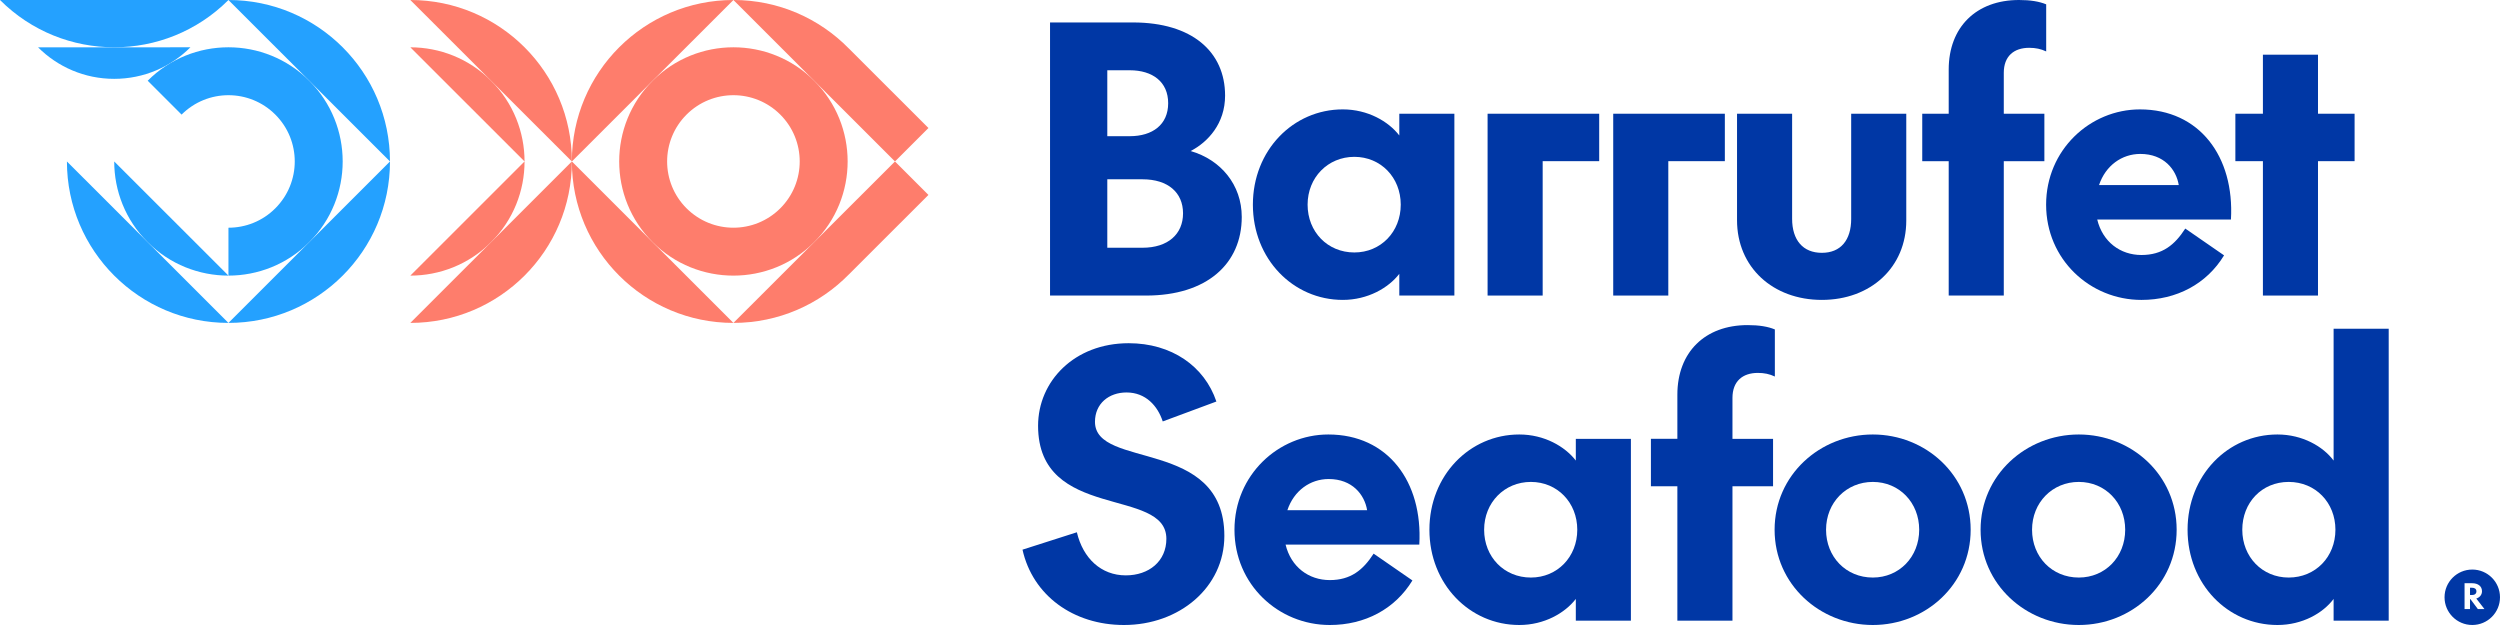 <svg width="208" height="52" viewBox="0 0 208 52" fill="none" xmlns="http://www.w3.org/2000/svg">
<path d="M205.693 47.387C204.418 47.387 203.386 48.42 203.386 49.693C203.386 50.966 204.419 51.999 205.693 51.999C206.967 51.999 208 50.966 208 49.693C208 48.42 206.967 47.387 205.693 47.387ZM206.158 50.675L205.545 49.853H205.505V50.675H205.051V48.524H205.688C206.161 48.524 206.502 48.767 206.502 49.188C206.502 49.491 206.314 49.705 206.028 49.799L206.707 50.675H206.159H206.158ZM205.679 48.901H205.505V49.505H205.679C205.887 49.505 206.038 49.403 206.038 49.2C206.038 48.997 205.887 48.901 205.679 48.901Z" fill="#0037A5"/>
<path d="M103.314 18.051C103.314 21.939 100.419 24.59 95.354 24.59H87.363V1.868H94.268C99.183 1.868 101.927 4.309 101.927 7.955C101.927 10.276 100.51 11.813 99.062 12.566C101.565 13.29 103.314 15.369 103.314 18.051ZM92.127 11.331H93.997C95.896 11.331 97.192 10.366 97.192 8.588C97.192 6.81 95.896 5.846 93.997 5.846H92.127V11.331ZM92.127 20.612H95.052C97.192 20.612 98.429 19.467 98.429 17.749C98.429 16.031 97.192 14.917 95.052 14.917H92.127V20.612Z" fill="#0037A5"/>
<path d="M121.004 9.462V24.59H116.422V22.783C115.517 23.958 113.798 24.952 111.718 24.952C107.587 24.952 104.24 21.547 104.24 17.027C104.24 12.507 107.588 9.101 111.718 9.101C113.798 9.101 115.517 10.096 116.422 11.271V9.463H121.004V9.462ZM112.682 21.005C114.883 21.005 116.542 19.287 116.542 17.027C116.542 14.767 114.883 13.049 112.682 13.049C110.48 13.049 108.792 14.767 108.792 17.027C108.792 19.287 110.451 21.005 112.682 21.005Z" fill="#0037A5"/>
<path d="M128.35 13.41V24.59H123.767V9.462H133.053V13.409H128.35V13.41Z" fill="#0037A5"/>
<path d="M138.803 13.41V24.59H134.22V9.462H143.507V13.409H138.803V13.41Z" fill="#0037A5"/>
<path d="M154.018 18.202V9.462H158.602V18.352C158.602 22.24 155.646 24.952 151.576 24.952C147.506 24.952 144.521 22.24 144.521 18.322V9.462H149.104V18.202C149.104 19.98 150.009 21.035 151.577 21.035C153.146 21.035 154.019 19.98 154.019 18.202H154.018Z" fill="#0037A5"/>
<path d="M159.931 9.462H162.132V5.786C162.132 2.26 164.423 0 167.982 0C168.916 0 169.67 0.121 170.243 0.362V4.279C169.79 4.068 169.369 3.978 168.826 3.978C167.56 3.978 166.715 4.671 166.715 6.058V9.463H170.092V13.41H166.715V24.59H162.132V13.41H159.931V9.463V9.462Z" fill="#0037A5"/>
<path d="M181.815 19.016L185.042 21.246C183.594 23.627 181.092 24.953 178.167 24.953C173.886 24.953 170.237 21.578 170.237 17.028C170.237 12.477 173.886 9.102 178.046 9.102C182.991 9.102 185.916 13.02 185.615 18.263H174.489C174.941 20.132 176.418 21.216 178.167 21.216C179.916 21.216 180.941 20.372 181.815 19.016ZM174.639 15.399H181.273C181.062 14.104 180.037 12.807 178.077 12.807C176.54 12.807 175.183 13.772 174.639 15.399Z" fill="#0037A5"/>
<path d="M185.983 9.462H188.274V4.55H192.857V9.462H195.902V13.409H192.857V24.59H188.274V13.409H185.983V9.462Z" fill="#0037A5"/>
<path d="M93.514 52C89.293 52 85.916 49.529 85.072 45.732L89.595 44.285C90.107 46.454 91.615 47.871 93.665 47.871C95.594 47.871 97.042 46.696 97.042 44.828C97.042 40.488 86.368 43.381 86.368 35.426C86.368 31.719 89.383 28.555 93.906 28.555C97.464 28.555 100.208 30.453 101.203 33.407L96.74 35.064C96.318 33.768 95.323 32.653 93.725 32.653C92.247 32.653 91.102 33.587 91.102 35.094C91.102 39.072 101.866 36.389 101.866 44.587C101.866 48.866 98.127 52 93.513 52H93.514Z" fill="#0037A5"/>
<path d="M114.286 46.063L117.513 48.293C116.065 50.674 113.562 52 110.638 52C106.356 52 102.708 48.625 102.708 44.075C102.708 39.524 106.356 36.149 110.517 36.149C115.462 36.149 118.387 40.066 118.086 45.31H106.96C107.412 47.179 108.889 48.263 110.638 48.263C112.387 48.263 113.412 47.419 114.286 46.063ZM107.11 42.447H113.744C113.532 41.152 112.507 39.855 110.548 39.855C109.01 39.855 107.653 40.82 107.11 42.447Z" fill="#0037A5"/>
<path d="M135.691 36.51V51.638H131.108V49.831C130.204 51.005 128.485 52 126.404 52C122.273 52 118.927 48.595 118.927 44.075C118.927 39.554 122.274 36.149 126.404 36.149C128.485 36.149 130.203 37.144 131.108 38.319V36.511H135.691V36.51ZM127.369 48.052C129.571 48.052 131.229 46.334 131.229 44.074C131.229 41.813 129.571 40.096 127.369 40.096C125.168 40.096 123.48 41.813 123.48 44.074C123.48 46.334 125.138 48.052 127.369 48.052Z" fill="#0037A5"/>
<path d="M137.356 36.51H139.557V32.834C139.557 29.308 141.848 27.048 145.407 27.048C146.341 27.048 147.095 27.168 147.668 27.41V31.327C147.216 31.116 146.794 31.026 146.251 31.026C144.985 31.026 144.141 31.718 144.141 33.106V36.511H147.518V40.458H144.141V51.638H139.557V40.458H137.356V36.511V36.51Z" fill="#0037A5"/>
<path d="M155.818 36.149C160.22 36.149 163.959 39.524 163.959 44.075C163.959 48.625 160.22 52 155.818 52C151.416 52 147.647 48.625 147.647 44.075C147.647 39.524 151.416 36.149 155.818 36.149ZM155.818 48.052C158.018 48.052 159.677 46.334 159.677 44.074C159.677 41.813 158.019 40.096 155.818 40.096C153.616 40.096 151.928 41.813 151.928 44.074C151.928 46.334 153.586 48.052 155.818 48.052Z" fill="#0037A5"/>
<path d="M172.956 36.149C177.358 36.149 181.097 39.524 181.097 44.075C181.097 48.625 177.358 52 172.956 52C168.554 52 164.785 48.625 164.785 44.075C164.785 39.524 168.554 36.149 172.956 36.149ZM172.956 48.052C175.157 48.052 176.816 46.334 176.816 44.074C176.816 41.813 175.158 40.096 172.956 40.096C170.755 40.096 169.067 41.813 169.067 44.074C169.067 46.334 170.725 48.052 172.956 48.052Z" fill="#0037A5"/>
<path d="M198.74 27.349V51.638H194.156V49.831C193.282 51.005 191.563 52 189.483 52C185.352 52 182.006 48.595 182.006 44.075C182.006 39.554 185.353 36.149 189.483 36.149C191.564 36.149 193.282 37.144 194.156 38.319V27.35H198.74V27.349ZM190.417 48.052C192.649 48.052 194.307 46.334 194.307 44.074C194.307 41.813 192.649 40.096 190.417 40.096C188.186 40.096 186.558 41.813 186.558 44.074C186.558 46.334 188.216 48.052 190.417 48.052Z" fill="#0037A5"/>
<path d="M61.02 26.866C53.598 26.866 47.58 20.852 47.58 13.434L54.301 20.151L61.02 26.866Z" fill="#FE7D6C"/>
<path d="M61.02 0L54.301 6.717L47.58 13.433C47.58 6.015 53.597 0 61.02 0Z" fill="#FE7D6C"/>
<path d="M67.74 6.717C64.029 3.007 58.011 3.007 54.301 6.717C50.589 10.426 50.589 16.441 54.301 20.15C58.012 23.859 64.03 23.859 67.74 20.15C71.452 16.44 71.452 10.425 67.74 6.717ZM64.921 17.331C62.766 19.483 59.276 19.483 57.12 17.331C54.967 15.179 54.967 11.689 57.12 9.535C59.275 7.382 62.765 7.382 64.921 9.535C67.074 11.688 67.074 15.179 64.921 17.331Z" fill="#FE7D6C"/>
<path d="M47.58 13.433L40.859 6.717L34.139 0C41.562 0 47.58 6.015 47.58 13.433Z" fill="#FE7D6C"/>
<path d="M47.58 13.433C47.58 20.851 41.562 26.866 34.139 26.866L47.58 13.433Z" fill="#FE7D6C"/>
<path d="M40.859 20.151C39.002 22.006 36.571 22.932 34.139 22.932L43.642 13.433L34.141 3.936C36.573 3.936 39.002 4.862 40.859 6.717C44.571 10.426 44.571 16.441 40.859 20.15V20.151Z" fill="#FE7D6C"/>
<path d="M77.246 10.651L74.461 13.433L67.837 6.813H67.835L67.74 6.717L61.02 0C64.782 0 68.18 1.543 70.619 4.031L70.621 4.03L77.246 10.651Z" fill="#FE7D6C"/>
<path d="M77.246 16.217L70.621 22.838L70.619 22.837C68.18 25.323 64.78 26.866 61.02 26.866L67.74 20.151L67.835 20.055L74.461 13.434L77.246 16.218V16.217Z" fill="#FE7D6C"/>
<path d="M19.006 26.866C11.584 26.866 5.568 20.852 5.568 13.434L19.006 26.866Z" fill="#24A1FF"/>
<path d="M32.447 13.433C32.447 20.851 26.431 26.866 19.007 26.866L32.447 13.433Z" fill="#24A1FF"/>
<path d="M32.447 13.433L19.006 0C26.431 0 32.446 6.015 32.446 13.433H32.447Z" fill="#24A1FF"/>
<path d="M25.728 20.149C23.872 22.004 21.44 22.931 19.007 22.931V18.946C20.419 18.946 21.832 18.409 22.907 17.331C25.062 15.177 25.062 11.687 22.907 9.535C20.754 7.382 17.262 7.382 15.108 9.535L12.288 6.716C16 3.007 22.016 3.007 25.728 6.716C29.439 10.426 29.439 16.441 25.728 20.148V20.149Z" fill="#24A1FF"/>
<path d="M19.007 22.931C16.575 22.931 14.142 22.004 12.286 20.149C10.43 18.296 9.503 15.863 9.503 13.434L19.008 22.931H19.007Z" fill="#24A1FF"/>
<path d="M19.006 0.002C13.758 5.247 5.248 5.245 0 0L19.006 0.002Z" fill="#24A1FF"/>
<path d="M15.842 3.935C14.221 5.556 11.979 6.56 9.503 6.56C7.029 6.562 4.787 5.557 3.166 3.937L15.842 3.935Z" fill="#24A1FF"/>
</svg>

